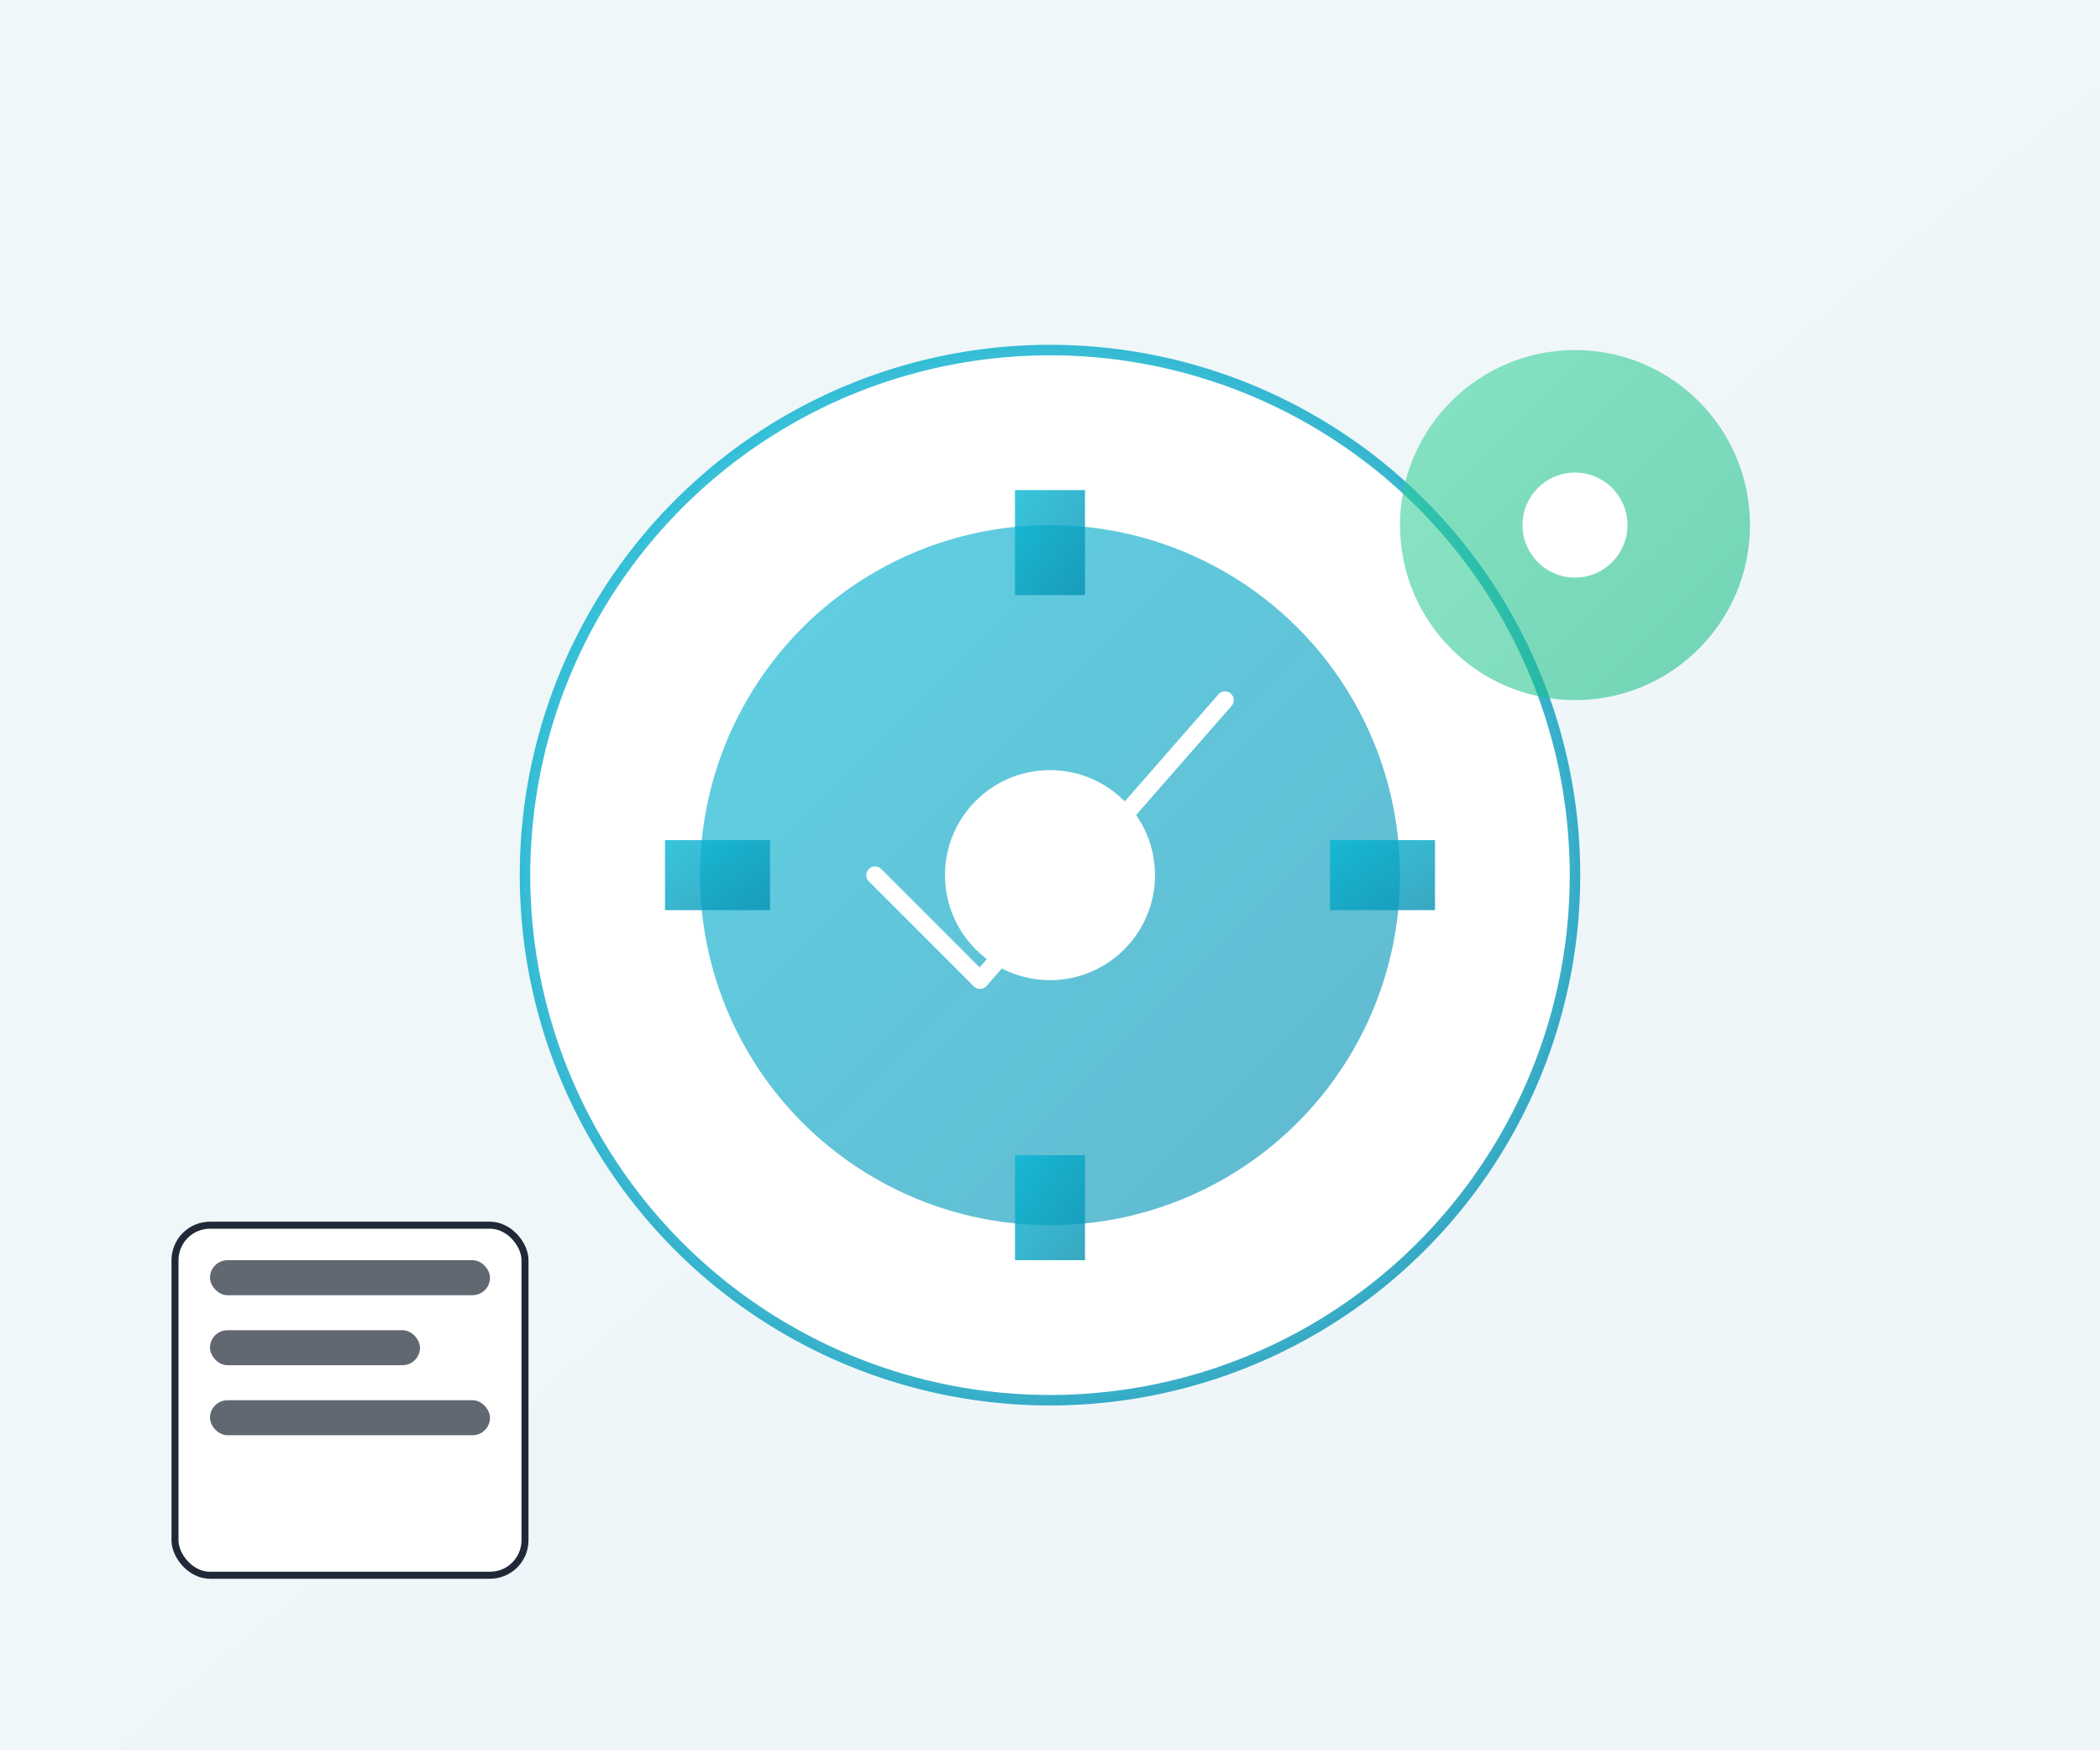 <svg width="600" height="500" viewBox="0 0 600 500" xmlns="http://www.w3.org/2000/svg">
  <defs>
    <linearGradient id="heroGradient1Atacont" x1="0%" y1="0%" x2="100%" y2="100%">
      <stop offset="0%" style="stop-color:#06b6d4;stop-opacity:0.8" />
      <stop offset="100%" style="stop-color:#0891b2;stop-opacity:0.8" />
    </linearGradient>
    <linearGradient id="heroGradient2Atacont" x1="0%" y1="0%" x2="100%" y2="100%">
      <stop offset="0%" style="stop-color:#34d399;stop-opacity:0.7" />
      <stop offset="100%" style="stop-color:#10b981;stop-opacity:0.7" />
    </linearGradient>
  </defs>
  
  <!-- Background elements -->
  <rect x="0" y="0" width="600" height="500" fill="#f9fafb"/>
  <rect x="0" y="0" width="600" height="500" fill="url(#heroGradient1Atacont)" opacity="0.05"/>
  
  <!-- Main illustration - Gear/Process concept -->
  <circle cx="300" cy="250" r="150" fill="#ffffff" stroke="url(#heroGradient1Atacont)" stroke-width="3"/>
  
  <!-- Gear 1 (Primary) -->
  <circle cx="300" cy="250" r="100" fill="url(#heroGradient1Atacont)" opacity="0.8"/>
  <circle cx="300" cy="250" r="30" fill="#ffffff"/>
  
  <!-- Gear teeth -->
  <rect x="290" y="140" width="20" height="30" fill="url(#heroGradient1Atacont)"/>
  <rect x="290" y="330" width="20" height="30" fill="url(#heroGradient1Atacont)"/>
  <rect x="190" y="240" width="30" height="20" fill="url(#heroGradient1Atacont)"/>
  <rect x="380" y="240" width="30" height="20" fill="url(#heroGradient1Atacont)"/>
  
  <!-- Gear 2 (Secondary - Destaque) -->
  <circle cx="450" cy="150" r="50" fill="url(#heroGradient2Atacont)" opacity="0.8"/>
  <circle cx="450" cy="150" r="15" fill="#ffffff"/>
  
  <!-- Checkmark/Precision icon -->
  <path d="M250 250 L280 280 L350 200" stroke="#ffffff" stroke-width="5" fill="none" stroke-linecap="round" stroke-linejoin="round"/>
  
  <!-- Document icon -->
  <rect x="50" y="350" width="100" height="100" rx="10" fill="#ffffff" stroke="#1f2937" stroke-width="2"/>
  <rect x="60" y="360" width="80" height="10" rx="5" fill="#1f2937" opacity="0.7"/>
  <rect x="60" y="380" width="60" height="10" rx="5" fill="#1f2937" opacity="0.7"/>
  <rect x="60" y="400" width="80" height="10" rx="5" fill="#1f2937" opacity="0.7"/>
</svg>
